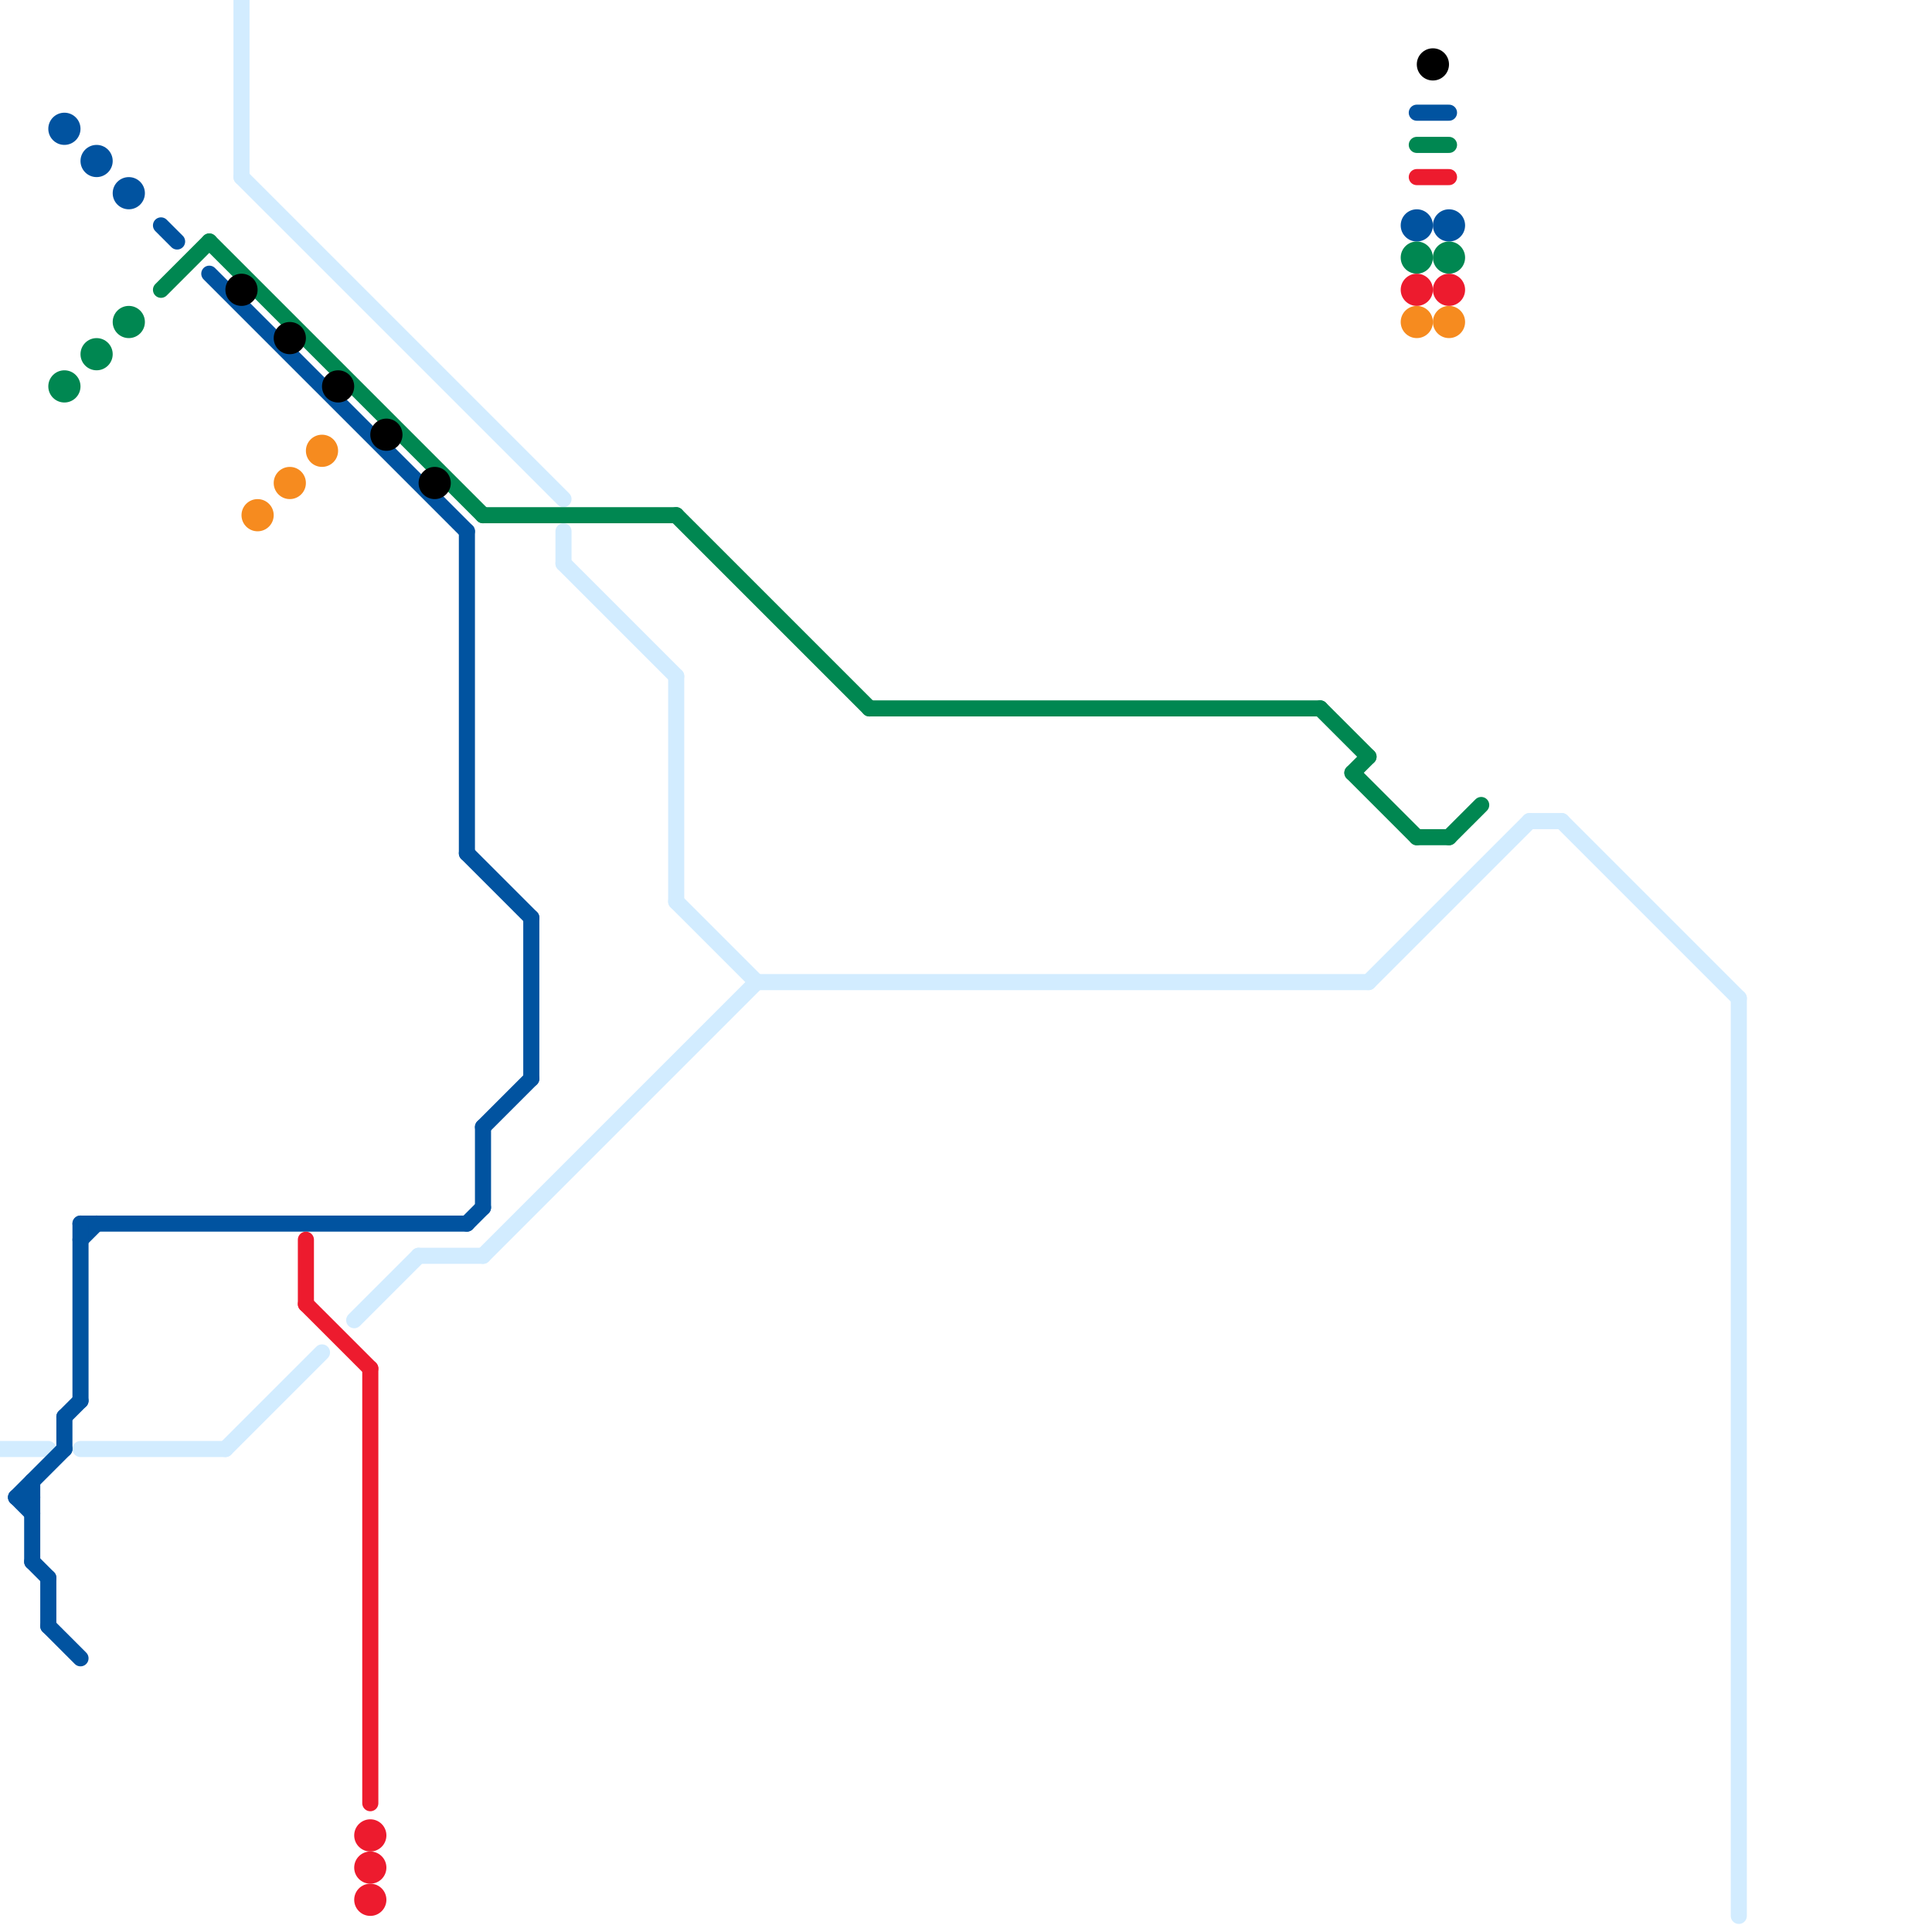 
<svg version="1.1" xmlns="http://www.w3.org/2000/svg" viewBox="0 0 120 120">
<style>text { font: 1px Helvetica; font-weight: 600; white-space: pre; dominant-baseline: central; } line { stroke-width: 1; fill: none; stroke-linecap: round; stroke-linejoin: round; } .c0 { stroke: #d2ecff } .c1 { stroke: #0153a0 } .c2 { stroke: #008751 } .c3 { stroke: #000000 } .c4 { stroke: #f68b1f } .c5 { stroke: #ed1b2e } .w1 { stroke-width: 1; }</style><defs><g id="wm-xf"><circle r="1.2" fill="#000"/><circle r="0.9" fill="#fff"/><circle r="0.6" fill="#000"/><circle r="0.3" fill="#fff"/></g><g id="wm"><circle r="0.6" fill="#000"/><circle r="0.3" fill="#fff"/></g></defs><line class="c0 " x1="35" y1="33" x2="35" y2="35"/><line class="c0 " x1="5" y1="90" x2="14" y2="90"/><line class="c0 " x1="15" y1="0" x2="15" y2="11"/><line class="c0 " x1="108" y1="62" x2="108" y2="119"/><line class="c0 " x1="14" y1="90" x2="20" y2="84"/><line class="c0 " x1="97" y1="51" x2="108" y2="62"/><line class="c0 " x1="85" y1="61" x2="95" y2="51"/><line class="c0 " x1="35" y1="35" x2="42" y2="42"/><line class="c0 " x1="26" y1="78" x2="30" y2="78"/><line class="c0 " x1="47" y1="61" x2="85" y2="61"/><line class="c0 " x1="30" y1="78" x2="47" y2="61"/><line class="c0 " x1="42" y1="42" x2="42" y2="56"/><line class="c0 " x1="0" y1="90" x2="3" y2="90"/><line class="c0 " x1="15" y1="11" x2="35" y2="31"/><line class="c0 " x1="42" y1="56" x2="47" y2="61"/><line class="c0 " x1="95" y1="51" x2="97" y2="51"/><line class="c0 " x1="22" y1="82" x2="26" y2="78"/><line class="c1 " x1="3" y1="98" x2="3" y2="101"/><line class="c1 " x1="4" y1="88" x2="4" y2="90"/><line class="c1 " x1="30" y1="70" x2="33" y2="67"/><line class="c1 " x1="29" y1="53" x2="33" y2="57"/><line class="c1 " x1="1" y1="93" x2="2" y2="93"/><line class="c1 " x1="2" y1="97" x2="3" y2="98"/><line class="c1 " x1="10" y1="14" x2="11" y2="15"/><line class="c1 " x1="33" y1="57" x2="33" y2="67"/><line class="c1 " x1="1" y1="93" x2="4" y2="90"/><line class="c1 " x1="88" y1="7" x2="90" y2="7"/><line class="c1 " x1="5" y1="77" x2="6" y2="76"/><line class="c1 " x1="29" y1="76" x2="30" y2="75"/><line class="c1 " x1="4" y1="88" x2="5" y2="87"/><line class="c1 " x1="5" y1="76" x2="29" y2="76"/><line class="c1 " x1="30" y1="70" x2="30" y2="75"/><line class="c1 " x1="13" y1="17" x2="29" y2="33"/><line class="c1 " x1="1" y1="93" x2="2" y2="94"/><line class="c1 " x1="3" y1="101" x2="5" y2="103"/><line class="c1 " x1="29" y1="33" x2="29" y2="53"/><line class="c1 " x1="2" y1="92" x2="2" y2="97"/><line class="c1 " x1="5" y1="76" x2="5" y2="87"/><circle cx="90" cy="14" r="1" fill="#0153a0" /><circle cx="6" cy="10" r="1" fill="#0153a0" /><circle cx="4" cy="8" r="1" fill="#0153a0" /><circle cx="8" cy="12" r="1" fill="#0153a0" /><circle cx="88" cy="14" r="1" fill="#0153a0" /><line class="c2 " x1="82" y1="44" x2="85" y2="47"/><line class="c2 " x1="88" y1="9" x2="90" y2="9"/><line class="c2 " x1="54" y1="44" x2="82" y2="44"/><line class="c2 " x1="42" y1="32" x2="54" y2="44"/><line class="c2 " x1="84" y1="48" x2="85" y2="47"/><line class="c2 " x1="30" y1="32" x2="42" y2="32"/><line class="c2 " x1="88" y1="52" x2="90" y2="52"/><line class="c2 " x1="90" y1="52" x2="92" y2="50"/><line class="c2 " x1="10" y1="18" x2="13" y2="15"/><line class="c2 " x1="84" y1="48" x2="88" y2="52"/><line class="c2 " x1="13" y1="15" x2="30" y2="32"/><circle cx="88" cy="16" r="1" fill="#008751" /><circle cx="8" cy="20" r="1" fill="#008751" /><circle cx="90" cy="16" r="1" fill="#008751" /><circle cx="4" cy="24" r="1" fill="#008751" /><circle cx="6" cy="22" r="1" fill="#008751" /><circle cx="89" cy="4" r="1" fill="#000000" /><circle cx="24" cy="27" r="1" fill="#000000" /><circle cx="21" cy="24" r="1" fill="#000000" /><circle cx="27" cy="30" r="1" fill="#000000" /><circle cx="18" cy="21" r="1" fill="#000000" /><circle cx="15" cy="18" r="1" fill="#000000" /><circle cx="90" cy="20" r="1" fill="#f68b1f" /><circle cx="20" cy="28" r="1" fill="#f68b1f" /><circle cx="16" cy="32" r="1" fill="#f68b1f" /><circle cx="18" cy="30" r="1" fill="#f68b1f" /><circle cx="88" cy="20" r="1" fill="#f68b1f" /><line class="c5 " x1="19" y1="81" x2="23" y2="85"/><line class="c5 " x1="88" y1="11" x2="90" y2="11"/><line class="c5 " x1="19" y1="77" x2="19" y2="81"/><line class="c5 " x1="23" y1="85" x2="23" y2="112"/><circle cx="23" cy="116" r="1" fill="#ed1b2e" /><circle cx="23" cy="118" r="1" fill="#ed1b2e" /><circle cx="88" cy="18" r="1" fill="#ed1b2e" /><circle cx="90" cy="18" r="1" fill="#ed1b2e" /><circle cx="23" cy="114" r="1" fill="#ed1b2e" />
</svg>
